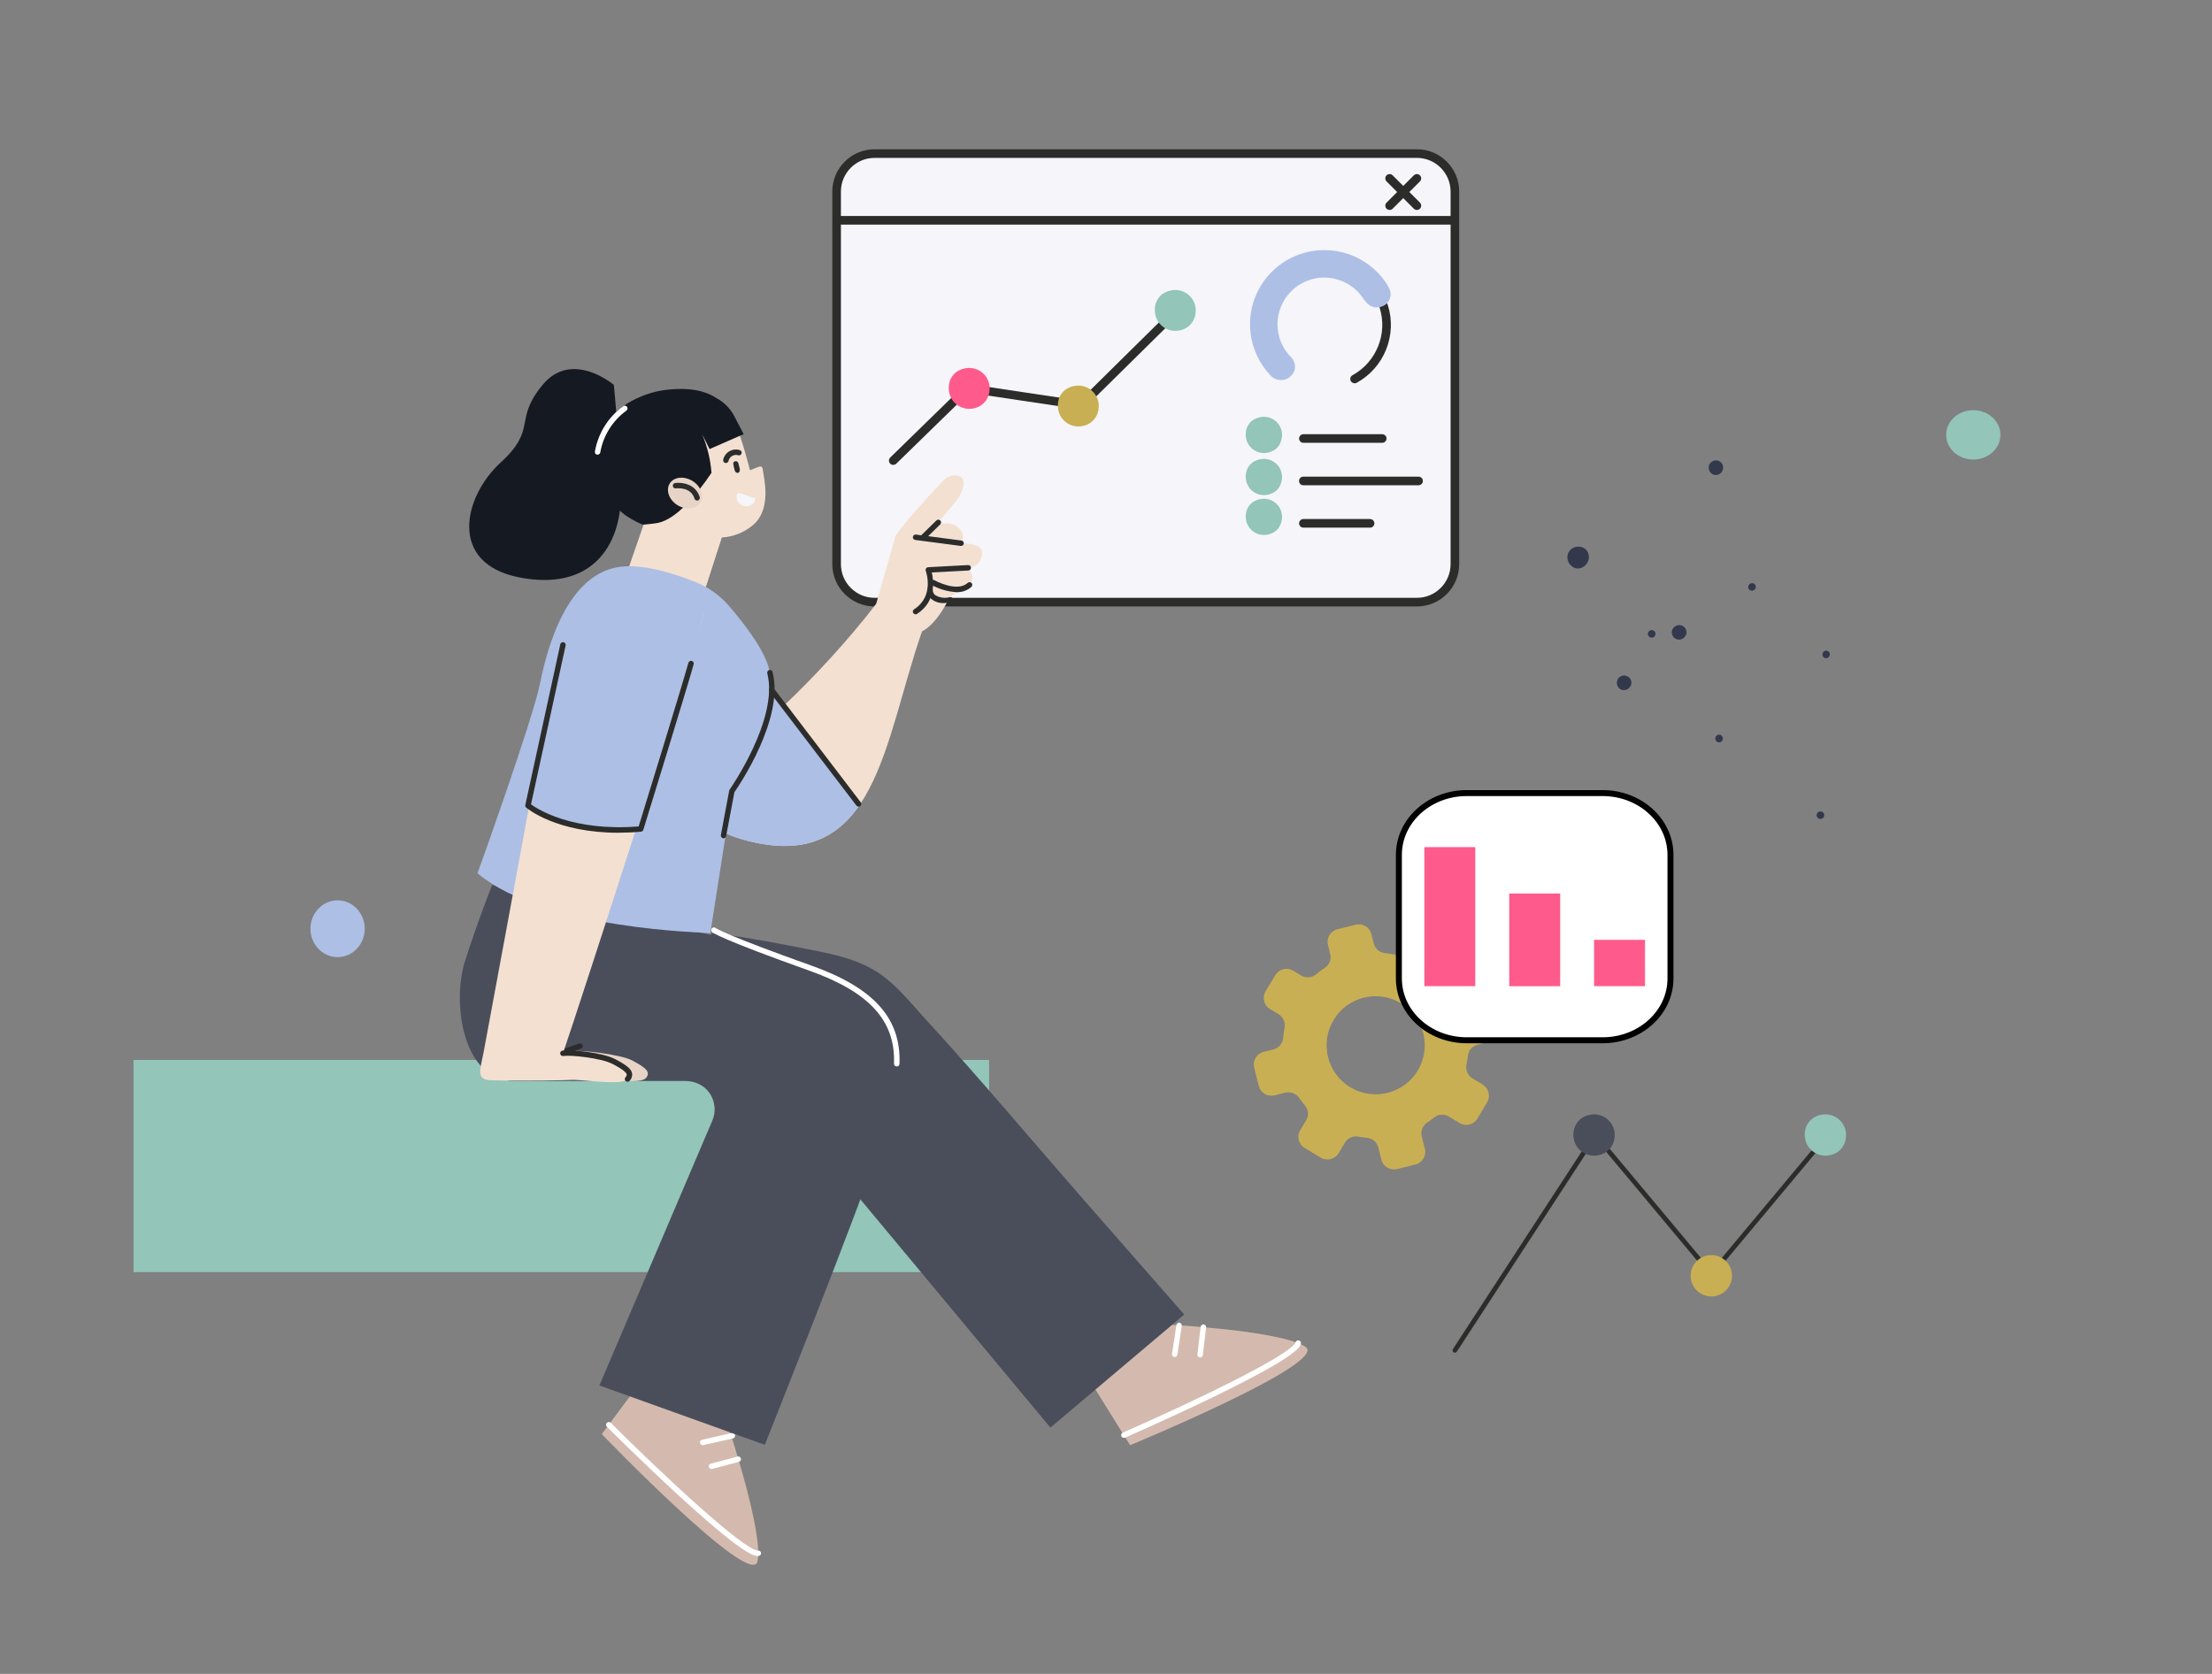 <?xml version="1.0" encoding="UTF-8"?>
<svg xmlns="http://www.w3.org/2000/svg" width="370" height="280" xmlns:xlink="http://www.w3.org/1999/xlink" viewBox="0 0 370 280">
  <rect x="0" y="0" width="370" height="280" fill="#808080" stroke="none"/>
  <defs>
    <style>
      .cls-1 {
        fill: #93c5b9;
      }

      .cls-2 {
        fill: #e7d4c6;
      }

      .cls-3 {
        mix-blend-mode: multiply;
      }

      .cls-3, .cls-4 {
        isolation: isolate;
      }

      .cls-3, .cls-5 {
        fill: #f3e0d1;
      }

      .cls-6, .cls-7 {
        fill: #fff;
      }

      .cls-8 {
        fill: #ff5a8b;
      }

      .cls-9 {
        fill: none;
      }

      .cls-10 {
        fill: #151922;
      }

      .cls-11 {
        clip-path: url(#clippath-1);
      }

      .cls-12 {
        fill: #f5f5fa;
      }

      .cls-13 {
        fill: #4a4e5b;
      }

      .cls-14 {
        clip-path: url(#clippath-3);
      }

      .cls-15 {
        fill: #c9af53;
      }

      .cls-16 {
        fill: #d4baae;
      }

      .cls-17 {
        fill: #adbfe5;
      }

      .cls-18 {
        clip-path: url(#clippath-2);
      }

      .cls-19 {
        fill: #33384d;
      }

      .cls-20 {
        clip-path: url(#clippath);
      }

      .cls-7 {
        stroke: #000;
      }

      .cls-21 {
        fill: #2c2c2b;
      }
    </style>
    <clipPath id="clippath">
      <rect class="cls-9" x="22.33" y="177.3" width="143.12" height="35.49"/>
    </clipPath>
    <clipPath id="clippath-1">
      <path class="cls-9" d="M146.55,101.05c-4.76,6.09-9.97,11.81-15.58,17.13-4.9-6.34-7.56-17.49-15.77-20.96l-14.52,6.02c11.87,26.81,12.89,34.58,24.68,37.48,21.26,5.23,22.48-16.79,28.86-35.09l-7.66-4.58Z"/>
    </clipPath>
    <clipPath id="clippath-2">
      <path class="cls-9" d="M82.32,148.02s-2.43,6.12-4.56,12.81c-2.13,6.69-.51,19.99,8.31,19.99h28.57c1.62,0,3.21.74,4.1,2.1.92,1.41,1.03,3.09.42,4.51l-18.9,44.32,27.67,9.93s16.14-40.47,18.81-49.01c4.56-14.59,6.44-24.29-10.97-30.49-14.94-5.32-16.85-5.8-16.85-5.8l-36.61-8.35Z"/>
    </clipPath>
    <clipPath id="clippath-3">
      <path class="cls-9" d="M94.17,176.18c2.96-8.6,22.22-68.27,23.54-73.52l-24.05,8.13s-3.16,13.14-4.89,22.61c-2.28,12.43-6.21,33.67-7.92,42.83-.48,2.58-1.35,4.4,1.27,4.47,5.78.15,12.22,0,13.48-.06,2.06-.09,8.4,1.02,9.36-.14.77-.93.2-1.62-2.28-2.92-2.07-1.09-7.28-1.59-8.52-1.39Z"/>
    </clipPath>
  </defs>
  <g class="cls-4">
    <g id="Layer_1" data-name="Layer 1">
      <g id="Group_472578" data-name="Group 472578">
        <path id="Path_426007" data-name="Path 426007" class="cls-15" d="M248.02,181.42l-1.69-1.01c-.8-.47-1.21-1.4-1.03-2.32.1-.49.18-.99.24-1.48.09-.9.73-1.64,1.61-1.86l1.94-.48c1.16-.29,1.87-1.47,1.58-2.63,0,0,0,0,0,0l-.76-3.05c-.29-1.17-1.47-1.87-2.64-1.58l-1.74.43c-.9.23-1.85-.15-2.35-.93-.3-.47-.63-.92-.97-1.36-.56-.71-.62-1.69-.15-2.46l.9-1.5c.62-1.03.29-2.36-.74-2.98l-2.69-1.62c-1.03-.62-2.37-.29-2.98.74l-.82,1.37c-.47.79-1.4,1.2-2.3,1.01-.59-.13-1.18-.22-1.78-.28-.91-.1-1.65-.75-1.87-1.64l-.38-1.53c-.29-1.17-1.47-1.87-2.64-1.58,0,0,0,0,0,0l-3.05.76c-1.16.29-1.87,1.47-1.58,2.63,0,0,0,0,0,0l.37,1.49c.23.89-.13,1.83-.9,2.33-.51.34-1,.7-1.47,1.1-.71.59-1.71.66-2.5.18l-1.33-.8c-1.03-.62-2.37-.28-2.98.75l-1.62,2.69c-.62,1.03-.29,2.37.74,2.98l1.41.85c.78.46,1.19,1.36,1.02,2.25-.11.57-.19,1.15-.24,1.73-.08.93-.74,1.7-1.64,1.92l-1.62.41c-1.17.29-1.88,1.47-1.58,2.64,0,0,0,0,0,0l.76,3.05c.29,1.17,1.47,1.87,2.64,1.58l1.81-.45c.89-.21,1.82.15,2.33.91.29.42.6.82.93,1.21.61.7.7,1.72.22,2.51l-.99,1.64c-.62,1.03-.29,2.37.74,2.98l2.69,1.62c1.03.62,2.37.29,2.98-.74h0l1.07-1.78c.47-.77,1.38-1.17,2.26-.99.48.09.97.16,1.45.2.91.09,1.66.75,1.88,1.64l.5,2c.29,1.17,1.47,1.87,2.64,1.58l3.05-.76c1.17-.29,1.88-1.47,1.58-2.64h0s-.51-2.04-.51-2.04c-.23-.88.13-1.81.88-2.32.4-.27.79-.55,1.17-.86.72-.57,1.72-.63,2.5-.15l1.77,1.07c1.03.62,2.37.29,2.98-.74l1.62-2.7c.62-1.03.29-2.37-.74-2.99ZM225.88,181.89c-3.89-2.34-5.14-7.38-2.81-11.27s7.38-5.14,11.27-2.81c3.89,2.34,5.14,7.38,2.81,11.26-2.33,3.89-7.38,5.14-11.27,2.81h0Z"/>
      </g>
      <g>
        <path id="Path_234687" data-name="Path 234687" class="cls-10" d="M102.69,64.39s-7.01-5.97-11.94,0c-4.93,5.97-.78,7.27-7.01,12.98-6.23,5.71-8.82,16.87,3.11,19.21,11.94,2.34,17.06-5.06,17.02-14.08-.02-5.98-1.19-18.1-1.19-18.1Z"/>
        <g class="cls-20">
          <g id="Group_267391" data-name="Group 267391">
            <rect id="Rectangle_27309" data-name="Rectangle 27309" class="cls-1" x="22.33" y="177.3" width="143.12" height="35.49"/>
          </g>
        </g>
        <g id="Group_601540" data-name="Group 601540">
          <g id="Group_601527" data-name="Group 601527">
            <g>
              <rect id="Rectangle_30371" data-name="Rectangle 30371" class="cls-12" x="139.94" y="25.69" width="103.42" height="75.03" rx="6.35" ry="6.35"/>
              <path class="cls-21" d="M237.01,101.44h-90.72c-3.9,0-7.07-3.17-7.07-7.07v-62.33c0-3.9,3.17-7.07,7.07-7.07h90.72c3.9,0,7.07,3.17,7.07,7.07v62.33c0,3.9-3.17,7.07-7.07,7.07ZM146.29,26.41c-3.1,0-5.63,2.53-5.63,5.63v62.33c0,3.1,2.53,5.63,5.63,5.63h90.72c3.1,0,5.63-2.53,5.63-5.63v-62.33c0-3.1-2.53-5.63-5.63-5.63h-90.72Z"/>
            </g>
            <rect class="cls-21" x="139.44" y="36.13" width="104.43" height="1.44"/>
          </g>
          <g id="Group_601528" data-name="Group 601528">
            <path class="cls-21" d="M237,35.12c-.18,0-.37-.07-.51-.21l-4.56-4.56c-.28-.28-.28-.74,0-1.02s.74-.28,1.02,0l4.56,4.56c.28.28.28.74,0,1.02-.14.14-.33.21-.51.21Z"/>
            <path class="cls-21" d="M232.44,35.12c-.18,0-.37-.07-.51-.21-.28-.28-.28-.74,0-1.02l4.56-4.56c.28-.28.74-.28,1.02,0s.28.74,0,1.02l-4.56,4.56c-.14.14-.33.21-.51.21Z"/>
          </g>
          <g id="Group_601533" data-name="Group 601533">
            <g id="Group_601523" data-name="Group 601523">
              <path class="cls-21" d="M231.2,74.07h-13.18c-.4,0-.72-.32-.72-.72s.32-.72.72-.72h13.18c.4,0,.72.32.72.72s-.32.72-.72.72Z"/>
              <path class="cls-21" d="M237.28,81.17h-19.27c-.4,0-.72-.32-.72-.72s.32-.72.72-.72h19.27c.4,0,.72.32.72.72s-.32.72-.72.72Z"/>
              <path class="cls-21" d="M229.17,88.26h-11.15c-.4,0-.72-.32-.72-.72s.32-.72.72-.72h11.15c.4,0,.72.32.72.72s-.32.72-.72.72Z"/>
            </g>
            <g id="Group_601532" data-name="Group 601532">
              <path id="Path_508938" data-name="Path 508938" class="cls-1" d="M208.38,86.46c0,2.13,2.2,3.74,4.45,2.71.58-.26,1.05-.74,1.31-1.32,1.26-2.79-1.54-5.48-4.33-4.01-.9.47-1.43,1.45-1.43,2.46v.16Z"/>
              <path id="Path_508937" data-name="Path 508937" class="cls-1" d="M208.38,79.79c0,2.13,2.2,3.74,4.45,2.71.58-.26,1.05-.74,1.31-1.32,1.26-2.79-1.54-5.48-4.33-4.01-.9.47-1.43,1.45-1.43,2.46v.16Z"/>
              <path id="Path_508936" data-name="Path 508936" class="cls-1" d="M208.38,72.75c0,2.13,2.2,3.74,4.45,2.71.58-.26,1.05-.74,1.31-1.32,1.26-2.79-1.54-5.48-4.33-4.01-.9.47-1.43,1.45-1.43,2.46v.16Z"/>
            </g>
          </g>
          <g id="Group_601538" data-name="Group 601538">
            <path class="cls-21" d="M226.58,64.11c-.25,0-.5-.14-.63-.37-.19-.35-.06-.79.29-.98,4-2.2,5.91-6.95,4.53-11.3-.12-.38.09-.78.47-.9.38-.12.79.09.9.47,1.59,5.01-.6,10.47-5.21,13-.11.06-.23.09-.35.09Z"/>
            <g>
              <path id="Path_309254" data-name="Path 309254" class="cls-17" d="M232.31,48.13c-.22-.43-.47-.84-.76-1.22-2.32-3.16-5.99-5.04-9.91-5.07-.52,0-1.05.02-1.57.08-6.81.8-11.69,6.96-10.89,13.77.32,2.7,1.51,5.23,3.4,7.18.93.93,2.44.94,3.37.01.11-.11.21-.23.3-.36,0-.01.02-.02.03-.04.54-.85.42-1.97-.29-2.69-3.06-3.05-3.07-8-.02-11.06,1.1-1.11,2.51-1.86,4.04-2.16,2.63-.5,5.33.37,7.18,2.29.89.93,1.35,2.33,2.79,2.54.9.13,1.79-.27,2.3-1.01.43-.69.44-1.57.03-2.27Z"/>
              <path class="cls-17" d="M221.55,42.56c-.47,0-.93.03-1.39.08-6.4.75-11.01,6.57-10.26,12.97.3,2.53,1.43,4.94,3.2,6.77.64.64,1.7.65,2.35,0,.08-.08.15-.16.21-.25.39-.6.31-1.34-.17-1.82-1.62-1.61-2.51-3.75-2.51-6.03,0-2.28.88-4.43,2.49-6.05,1.21-1.21,2.73-2.03,4.41-2.35,2.88-.54,5.81.39,7.84,2.5.29.3.53.64.78.98.55.77.92,1.25,1.6,1.35.61.08,1.24-.19,1.6-.71.27-.44.28-1.03,0-1.51l-.02-.04c-.2-.39-.43-.76-.7-1.11-2.18-2.97-5.67-4.76-9.34-4.79h-.08Z"/>
            </g>
          </g>
          <path class="cls-21" d="M149.42,77.77c-.19,0-.37-.07-.52-.22-.28-.28-.27-.74.01-1.02l12.67-12.36,19.01,2.85,15.82-15.61c.28-.28.74-.28,1.02,0,.28.28.28.74,0,1.02l-16.33,16.11-19.01-2.85-12.16,11.86c-.14.14-.32.2-.5.2Z"/>
          <path id="Path_508929" data-name="Path 508929" class="cls-15" d="M176.95,67.92c0,2.28,2.24,4.04,4.64,3.21.9-.31,1.64-1.02,1.97-1.92,1.12-3.04-1.93-5.84-4.98-4.26-1.03.54-1.63,1.65-1.63,2.81v.15Z"/>
          <path id="Path_508931" data-name="Path 508931" class="cls-1" d="M193.17,51.93c0,2.28,2.24,4.04,4.64,3.21.9-.31,1.64-1.02,1.97-1.92,1.12-3.04-1.93-5.84-4.98-4.26-1.03.54-1.63,1.65-1.63,2.81v.15Z"/>
          <path id="Path_508930" data-name="Path 508930" class="cls-8" d="M158.7,64.97c0,2.28,2.24,4.04,4.64,3.21.9-.31,1.64-1.02,1.97-1.92,1.12-3.04-1.93-5.84-4.98-4.26-1.03.54-1.63,1.65-1.63,2.81v.15Z"/>
        </g>
        <g>
          <path id="Path_231897" data-name="Path 231897" class="cls-10" d="M122.73,69.43c-.67-1.19-1.65-2.16-2.85-2.81-.37-.25-.76-.47-1.17-.65-.41-.18-.84-.34-1.27-.46-.22-.06-.44-.12-.67-.17-.46-.1-.93-.17-1.4-.21-.48-.05-.97-.07-1.47-.07s-1.01.02-1.53.06c-.26.02-.52.04-.78.07-.2.02-.4.05-.61.08-.07.01-.14.02-.21.04-.13.02-.26.04-.39.07-.09.02-.18.04-.26.05-.11.02-.22.04-.34.07s-.21.05-.31.08-.19.05-.28.07c-.11.03-.23.07-.34.1-.08.02-.16.05-.24.07-.12.04-.25.08-.37.12-.07.02-.14.05-.21.07-.13.05-.26.1-.39.15-.06.02-.12.04-.18.07-.14.06-.28.12-.42.18l-.14.06c-.15.07-.29.13-.44.2l-.11.05c-.15.08-.31.15-.46.23l-.08.04c-.16.09-.31.17-.47.26l-.05.03c-.16.09-.32.19-.48.29-.2.13-.36.23-.51.35-3.07,2.17-5.1,5.44-4.74,9.27.08.67.2,1.33.36,1.98.03.11.06.23.1.34.01.05.03.09.04.14.03.1.06.19.1.29.03.08.05.16.08.24.03.1.07.19.11.28s.06.16.1.24.08.18.12.28.08.17.11.25.08.17.12.26c.08.16.15.31.24.46.04.07.08.14.12.21.05.1.11.19.16.29.04.07.09.15.13.22.06.09.11.18.17.27.05.07.09.14.14.21.06.1.13.19.2.29.04.06.08.12.13.18.11.15.22.29.34.44.02.03.05.06.07.09.1.12.19.24.3.35.04.05.09.1.13.15.08.09.17.19.26.28l.14.15c.09.09.19.18.28.27l.13.12c.14.13.28.25.42.37.23.19.47.37.72.53.21.14.44.28.67.42.48.28.97.53,1.47.76.12.06.25.12.38.16,3.27,1.04,9.01-2.83,12.35-7.79,0-2.85,4.05-7.05,4.05-7.05l.59-.23s-1.23-2.41-1.66-3.2Z"/>
          <path id="Path_234482" data-name="Path 234482" class="cls-5" d="M127.62,78.73c-.12-1.14-.53-.67-2.17-.07-.06-.24-.79-3.17-1.68-5.77l-5.08,2.23-1.25-2.5c.87,2.06,1.4,4.24,1.57,6.47-2.54,3.78-5.86,7.69-8.91,8.37-.59.13-2.45.3-2.45.3l-3.74,10.81,13.14,2.7,3.66-11.36c1.96-.11,3.83-.86,5.32-2.14,3.12-2.75,1.7-7.93,1.59-9.06Z"/>
          <path id="Path_234511" data-name="Path 234511" class="cls-16" d="M195.97,221.61s18.47,1,22.41,3.69c3.95,2.69-29.35,16.44-29.35,16.44l-5.94-9.54,12.88-10.59Z"/>
          <path id="Path_234512" data-name="Path 234512" class="cls-6" d="M187.99,240.52c-.25,0-.46-.2-.46-.46,0-.18.11-.35.28-.42,10.8-4.71,28.2-12.98,28.91-15.13.08-.24.34-.36.58-.28.23.08.36.33.29.57-.19.59-.71,2.15-15.2,9.15-7.09,3.42-14.14,6.5-14.21,6.53-.06.03-.12.04-.18.04Z"/>
          <path id="Path_234513" data-name="Path 234513" class="cls-6" d="M196.49,226.99s-.05,0-.07,0c-.25-.04-.42-.27-.38-.52l.74-4.85c.05-.25.3-.4.54-.35.22.05.38.26.36.48l-.74,4.85c-.03.22-.22.39-.45.39Z"/>
          <path id="Path_234514" data-name="Path 234514" class="cls-6" d="M200.74,227.06c-.26,0-.46-.22-.45-.48,0,0,0-.02,0-.03l.54-4.61c.03-.25.26-.43.51-.4s.43.26.4.51l-.54,4.61c-.03.23-.22.41-.46.4Z"/>
          <path id="Path_234484" data-name="Path 234484" class="cls-13" d="M150.94,166.19c-1-1.06-2.09-2.04-3.25-2.93-2.96-2.22-6.65-3.29-10.23-4.02-15.54-3.15-18.51-3.12-18.51-3.12l.39,24.56c2.59-.37,5,1.43,5.37,4.03.09.63.05,1.28-.11,1.9,4.22,1.56,8.53,2.83,12.92,3.83-.31.76-.34,1.61-.09,2.39l38.27,45.97,22.39-18.91-16.61-18.96c-8.82-10.07-17.42-20.37-26.47-30.23-1.36-1.49-2.67-3.05-4.07-4.5Z"/>
          <g class="cls-11">
            <g id="Group_266110" data-name="Group 266110">
              <path id="Path_231898" data-name="Path 231898" class="cls-5" d="M146.55,101.05c-4.76,6.09-9.97,11.81-15.58,17.13-4.9-6.34-7.56-17.49-15.77-20.96l-14.52,6.02c11.87,26.81,12.89,34.58,24.68,37.48,21.26,5.23,22.48-16.79,28.86-35.09l-7.66-4.58Z"/>
            </g>
          </g>
          <path id="Path_234516" data-name="Path 234516" class="cls-16" d="M121.93,238.99s5.83,17.55,4.77,22.2c-1.06,4.65-26.04-21.3-26.04-21.3l4.83-6.49,16.44,5.59Z"/>
          <path id="Path_234517" data-name="Path 234517" class="cls-6" d="M126.74,260.28c-.73,0-2.85-.55-13.95-10.8-5.78-5.34-11.23-10.78-11.28-10.83-.18-.18-.18-.47,0-.65.18-.18.47-.18.65,0,0,0,0,0,0,0,8.3,8.29,22.27,21.37,24.63,21.37.26-.03.49.16.51.42,0,0,0,0,0,.01.01.25-.18.47-.43.48,0,0,0,0,0,0-.04,0-.08,0-.13,0Z"/>
          <path id="Path_234518" data-name="Path 234518" class="cls-6" d="M117.53,241.73c-.25,0-.45-.21-.45-.46,0-.21.15-.39.35-.44l5-1.13c.25-.05.49.12.53.37.04.23-.1.46-.33.53l-5,1.13s-.07.01-.1,0Z"/>
          <path id="Path_234519" data-name="Path 234519" class="cls-6" d="M119.02,245.72c-.25,0-.46-.19-.47-.44,0-.22.14-.4.35-.45l4.48-1.19c.25-.06.49.09.55.34.06.24-.08.47-.32.54l-4.48,1.19s-.08.02-.12.02Z"/>
          <g class="cls-18">
            <g id="Group_267392" data-name="Group 267392">
              <path id="Path_234487" data-name="Path 234487" class="cls-13" d="M82.32,148.02s-2.43,6.12-4.56,12.81c-2.13,6.69-.51,19.99,8.31,19.99h28.57c1.63,0,3.21.74,4.1,2.1.92,1.41,1.02,3.09.42,4.51l-18.9,44.32,27.67,9.93s16.14-40.47,18.81-49.01c4.56-14.59,6.44-24.29-10.97-30.49-14.94-5.32-16.85-5.8-16.85-5.8l-36.61-8.35Z"/>
            </g>
          </g>
          <path id="Path_234489" data-name="Path 234489" class="cls-21" d="M123.69,78.21c-.06-.25-.11-.51-.2-.75-.06-.22-.28-.36-.51-.31-.03,0-.06.02-.09.04-.13.03-.23.15-.23.29,0,.05,0,.11,0,.16.03.25.1.51.16.75.06.27.09.49.34.66.17.1.4.05.51-.11.11-.23.12-.5.01-.73Z"/>
          <path id="Path_234490" data-name="Path 234490" class="cls-12" d="M126.02,83.22c.22.05.36.27.31.49,0,.04-.02.08-.05.12-.39.72-1.25,1.04-2.02.76-.72-.28-1.15-1.02-1.05-1.78.03-.22.24-.37.46-.34.03,0,.07.01.1.03l2.24.73Z"/>
          <path id="Path_234491" data-name="Path 234491" class="cls-21" d="M121.42,77.46c-.25,0-.46-.21-.46-.46,0-.04,0-.07.01-.11.26-1.18,1.43-1.91,2.6-1.65.05.01.1.02.15.04.24.06.39.31.33.55-.06.24-.31.39-.55.33-.68-.22-1.4.16-1.61.83-.01.04-.02.08-.03.12-.05.2-.24.35-.45.34Z"/>
          <path id="Path_231896" data-name="Path 231896" class="cls-17" d="M90.33,114.31c1.52-7.62,5.17-18.57,13.58-19.52,3.98-.45,9.22,1.28,12.54,2.62,2.11.85,3.99,2.2,5.47,3.92,2.53,2.93,6.33,7.81,6.86,11.19.66,4.2-5.66,16.04-5.66,16.04l-4.31,27.56c-.88-.22-27.39-.45-38.94-10.04,0,0,9.24-25.65,10.46-31.77Z"/>
          <path id="Path_234492" data-name="Path 234492" class="cls-2" d="M116.95,84.31c-.88.98-2.65.98-3.96-.04-1.31-1.02-1.65-2.67-.78-3.65.88-.98,2.65-.95,3.96.07s1.66,2.64.78,3.62Z"/>
          <path id="Path_234493" data-name="Path 234493" class="cls-21" d="M116.61,83.73c-.2,0-.38-.13-.44-.32-.61-2.04-3.04-1.73-3.15-1.71-.25.01-.47-.18-.48-.43-.01-.22.14-.42.35-.47,1.14-.16,3.47.12,4.15,2.35.07.24-.07.49-.31.57-.04.01-.08.02-.13.01Z"/>
          <path id="Path_233305" data-name="Path 233305" class="cls-17" d="M125.35,140.73c4.31,1.06,7.8,1,10.67.08.05-.02.08-.03.1-.03,1.05-.37,2.05-.85,3-1.43,1.79-1.19,3.32-2.71,4.52-4.49-.14-.15-.28-.28-.28-.28l-12.4-16.39c-.21-.27-.4-.54-.6-.82-.05-.07-.1-.14-.15-.21-.39-.57-.77-1.16-1.14-1.78-.05-.08-.09-.15-.14-.23-.37-.63-.73-1.27-1.09-1.93-.05-.08-.09-.17-.14-.25-.37-.69-.74-1.38-1.11-2.09-.21-.39-.41-.79-.62-1.18-.27-.51-.54-1.02-.81-1.53-.14-.26-.29-.53-.43-.79-.16-.28-.32-.56-.48-.84-.05-.09-.1-.18-.15-.26-.12-.2-.23-.4-.35-.6-.06-.1-.12-.2-.18-.3-.12-.19-.24-.39-.36-.58-.06-.09-.11-.18-.17-.26-.18-.28-.36-.55-.54-.82-.15-.21-.29-.42-.44-.62-.04-.06-.09-.12-.13-.18-.11-.15-.22-.3-.34-.44l-.14-.18c-.15-.2-.31-.39-.47-.58-.16-.19-.33-.38-.49-.56-.05-.05-.1-.11-.15-.16-.12-.13-.25-.27-.38-.4-.05-.05-.1-.11-.15-.16-.35-.35-.71-.68-1.08-1-.05-.05-.11-.09-.17-.14-.14-.12-.28-.23-.43-.34l-.17-.13c-.39-.29-.8-.56-1.22-.81l-.19-.11c-.16-.09-.32-.18-.48-.26l-.2-.1c-.22-.11-.45-.22-.68-.31l-3.93,1.63-5.82,2.41-4.78,1.98c11.86,26.82,12.88,34.58,24.67,37.48Z"/>
          <path id="Path_234494" data-name="Path 234494" class="cls-21" d="M121.03,140.22s-.06,0-.08,0c-.25-.05-.41-.28-.37-.53,0,0,0,0,0,0l1.39-7.43c.01-.06.04-.13.08-.18.08-.12,8.25-11.84,6.3-19.43-.07-.24.06-.5.3-.57s.5.06.57.3c0,.01,0,.02,0,.04,2,7.74-5.57,18.94-6.38,20.1l-1.38,7.33c-.04.22-.23.37-.45.38Z"/>
          <path id="Path_234495" data-name="Path 234495" class="cls-3" d="M120.71,89.95h-4.65c-.45,0-.82.36-.82.82,0,.11.02.21.06.31l2.79,6.97,2.62-8.1Z"/>
          <path id="Path_234496" data-name="Path 234496" class="cls-21" d="M143.61,134.93c-.14,0-.27-.07-.36-.18l-14.53-19.04c-.15-.2-.11-.49.09-.64s.49-.11.64.09l14.52,19.04c.15.2.11.49-.09.64-.08.06-.17.09-.27.09h0Z"/>
          <path id="Path_233306" data-name="Path 233306" class="cls-6" d="M99.96,76.06s-.04,0-.06,0c-.25-.03-.43-.26-.39-.51.52-3.06,2.23-5.8,4.75-7.61.21-.14.49-.09.63.12s.09.49-.12.63h0c-2.3,1.68-3.86,4.17-4.36,6.97-.03.22-.22.39-.45.39Z"/>
          <path id="Path_234497" data-name="Path 234497" class="cls-2" d="M105.78,177.4c-2.07-1.08-8.86-1.79-10.09-1.59-.66.04-.48,1.23-1.52,1.82-1.46.78-2.79,1.77-3.96,2.94,4.45.06,7.41-.06,8.48-.11,2.06-.09,8.4,1.02,9.36-.14.77-.93.2-1.62-2.28-2.92Z"/>
          <path id="Path_234498" data-name="Path 234498" class="cls-6" d="M150,178.39c-.25,0-.46-.21-.46-.46,0,0,0,0,0-.01.26-7.18-4.11-11.98-14.18-15.56-14.6-5.2-16.12-6.33-16.24-6.44-.19-.17-.2-.46-.03-.64.16-.18.43-.2.62-.05.09.07,1.83,1.24,15.96,6.27,10.51,3.74,15.07,8.82,14.79,16.46-.01.24-.21.43-.45.43Z"/>
          <path id="Path_234499" data-name="Path 234499" class="cls-5" d="M146.54,101.06s2.9-10.21,3.25-11.32c.35-1.11,7.55-9.02,8.26-9.57.74-.68,1.81-.83,2.71-.38.82.57.36,2.6-.96,4.16-1.32,1.56-3.23,3.88-3.23,3.88,0,0,2.28-.9,3.72.44.84.6,1.04,1.75.47,2.6,0,0,3.22-.02,3.46,1.26.23,1.32-.66,2.58-1.98,2.81-.1.02-.2.03-.3.03,0,0,1.86,2.18-.58,3.47l-2.44,1.29s-1.95,4.48-4.72,5.9l-3.21,4.57-6.45-6.41,2-2.75Z"/>
          <path id="Path_234500" data-name="Path 234500" class="cls-21" d="M160.78,91.32s-.04,0-.06,0l-7.63-1c-.25-.03-.43-.26-.39-.51s.26-.43.51-.39h0l7.63,1c.25.05.41.28.37.53-.04.21-.21.36-.42.37Z"/>
          <path id="Path_234501" data-name="Path 234501" class="cls-21" d="M153.15,102.76c-.25,0-.46-.21-.46-.46,0-.15.08-.3.21-.38,3.44-2.22,2.01-6.26,1.95-6.43-.09-.24.03-.5.27-.58.04-.02.09-.03.13-.03l6.67-.36c.25-.02.47.16.49.42s-.16.47-.42.49c0,0-.02,0-.03,0l-6.1.33c.32,1.37.75,4.86-2.47,6.93-.07.05-.16.07-.25.07Z"/>
          <path id="Path_234502" data-name="Path 234502" class="cls-21" d="M157.94,100.87c-.8.06-1.58-.2-2.2-.71-.42-.41-.65-.98-.63-1.56.02-.25.24-.44.49-.42.25.02.44.24.42.49,0,.32.13.62.36.84.74.47,1.64.61,2.48.38.25-.06.49.1.55.34.06.25-.1.49-.34.55-.03,0-.05,0-.08.01-.35.05-.7.08-1.05.08Z"/>
          <path id="Path_234503" data-name="Path 234503" class="cls-21" d="M154.41,90.33c-.25,0-.46-.2-.46-.46,0-.12.05-.24.14-.33l2.54-2.48c.18-.18.47-.17.65,0,.18.18.17.47,0,.65l-2.54,2.48c-.09.08-.2.13-.32.13Z"/>
          <path id="Path_234504" data-name="Path 234504" class="cls-21" d="M90.99,177.58c-.25,0-.46-.21-.46-.46,0-.19.12-.36.3-.43l6.03-2.13c.23-.09.5.02.59.25s-.02.5-.25.59c-.01,0-.02,0-.04.01l-6.03,2.13s-.1.03-.15.03Z"/>
          <path id="Path_234505" data-name="Path 234505" class="cls-21" d="M160.01,99.05c-1.46-.08-2.89-.49-4.17-1.2-.22-.12-.3-.4-.18-.62s.4-.3.62-.18c.04.02,3.82,2.1,5.58.45.18-.17.47-.16.65.02.17.18.16.47-.02.65-.68.6-1.57.92-2.48.88Z"/>
          <g class="cls-14">
            <g id="Group_267387" data-name="Group 267387">
              <path id="Path_233307" data-name="Path 233307" class="cls-5" d="M94.17,176.18c2.96-8.6,22.22-68.27,23.54-73.52l-24.05,8.13s-3.16,13.14-4.89,22.61c-2.28,12.43-6.21,33.67-7.92,42.83-.48,2.58-1.35,4.4,1.27,4.47,5.78.15,12.22,0,13.48-.06,2.06-.09,8.4,1.02,9.36-.14.77-.93.2-1.62-2.28-2.92-2.07-1.08-7.28-1.59-8.52-1.39Z"/>
            </g>
          </g>
          <path id="Path_234479" data-name="Path 234479" class="cls-17" d="M96.07,99.78s-5.38,22.69-7.14,32.15c-.08.44-.5,2.29-.61,2.81,5.82,2.99,12.34,4.35,18.86,3.94,0,0,9.34-31.29,10.53-36.02l-21.64-2.88Z"/>
          <path id="Path_234480" data-name="Path 234480" class="cls-21" d="M103.49,139.3c-10.41,0-15.25-4.02-15.47-4.21-.13-.11-.19-.28-.15-.44l5.85-26.87c.05-.25.3-.4.54-.35.25.05.4.3.35.54l-5.79,26.58c1.15.83,6.96,4.56,18.01,3.69.85-2.75,7.31-23.7,8.32-27.37.07-.24.32-.39.56-.32.24.07.39.32.32.56-1.08,3.91-8.35,27.45-8.42,27.69-.06.18-.21.3-.4.32-1.31.12-2.55.17-3.72.17Z"/>
          <path id="Path_234506" data-name="Path 234506" class="cls-21" d="M104.97,180.95c-.25,0-.46-.2-.46-.45,0-.11.04-.21.11-.29.25-.3.22-.44.21-.49-.11-.56-1.74-1.42-2.35-1.74-1.97-1.03-7.09-1.53-8.23-1.34-.25.05-.49-.11-.54-.36-.05-.25.11-.49.36-.54,0,0,.02,0,.03,0,1.29-.21,6.61.28,8.81,1.43,1.91,1,2.67,1.64,2.82,2.36.07.46-.08.92-.4,1.25-.09.1-.22.16-.35.16Z"/>
        </g>
      </g>
      <g id="Group_603179" data-name="Group 603179">
        <path id="Rectangle_27361-2" data-name="Rectangle 27361-2" class="cls-7" d="M245.35,132.66h22.71c6.27,0,11.36,4.63,11.36,10.34v20.67c0,5.71-5.08,10.34-11.36,10.34h-22.71c-6.27,0-11.36-4.63-11.36-10.34v-20.67c0-5.71,5.08-10.34,11.36-10.34Z"/>
        <g id="Group_603178" data-name="Group 603178">
          <rect id="Rectangle_27362" data-name="Rectangle 27362" class="cls-8" x="252.45" y="149.46" width="8.52" height="15.51"/>
          <rect id="Rectangle_27363" data-name="Rectangle 27363" class="cls-8" x="238.25" y="141.7" width="8.52" height="23.26"/>
          <rect id="Rectangle_27364" data-name="Rectangle 27364" class="cls-8" x="266.64" y="157.21" width="8.52" height="7.75"/>
        </g>
      </g>
      <g id="Group_601636" data-name="Group 601636">
        <g id="Group_598248" data-name="Group 598248">
          <path id="Path_505586" data-name="Path 505586" class="cls-19" d="M292.88,98.8c-.33-.1-.53-.44-.43-.78.09-.33.44-.53.77-.46.33.09.55.42.46.76,0,0,0,0-.01.02-.1.34-.44.53-.78.45h0Z"/>
        </g>
        <g id="Group_598249" data-name="Group 598249">
          <path id="Path_505587" data-name="Path 505587" class="cls-19" d="M305.17,110.04c-.31-.16-.42-.56-.26-.87.15-.29.51-.41.8-.28.32.16.46.53.3.85h0c-.04.08-.09.15-.15.21-.06.05-.14.1-.22.12-.16.05-.34.04-.48-.03h0Z"/>
        </g>
        <g id="Group_598250" data-name="Group 598250">
          <path id="Path_505588" data-name="Path 505588" class="cls-19" d="M275.9,106.54c-.29-.21-.34-.6-.13-.89.21-.29.6-.34.89-.13s.34.6.13.89c-.21.29-.6.34-.89.13Z"/>
        </g>
        <g id="Group_598251" data-name="Group 598251">
          <path id="Path_505589" data-name="Path 505589" class="cls-19" d="M304.04,136.79c-.24-.26-.22-.65.03-.89.25-.23.65-.22.89.02s.24.64,0,.89h-.02c-.26.25-.66.24-.91-.02h0Z"/>
        </g>
        <g id="Group_598252" data-name="Group 598252">
          <path id="Path_505590" data-name="Path 505590" class="cls-19" d="M287.01,123.88c-.09-.14-.11-.31-.08-.48.01-.08.05-.15.1-.22s.11-.12.18-.18c.28-.19.68-.12.87.18h0c.19.29.11.69-.18.89h0c-.07.05-.16.08-.24.1s-.16,0-.25-.01c-.16-.03-.3-.14-.4-.28h0Z"/>
        </g>
        <g id="Group_598253" data-name="Group 598253">
          <path id="Path_505591" data-name="Path 505591" class="cls-19" d="M286.75,79.44c-.31-.08-.57-.27-.75-.55-.09-.13-.14-.28-.17-.43-.02-.12-.02-.24,0-.35,0-.04.01-.08,0-.12.06-.31.24-.58.5-.76s.58-.26.91-.2.6.23.78.5c.19.28.24.62.18.95,0,.05-.02.09-.03.12s-.04.08-.05.12c-.03.08-.07.15-.12.22-.1.13-.21.24-.34.33-.27.18-.6.23-.92.15h.02Z"/>
        </g>
        <g id="Group_598254" data-name="Group 598254">
          <path id="Path_505592" data-name="Path 505592" class="cls-19" d="M280.13,106.77c-.13-.1-.24-.22-.31-.36-.08-.14-.13-.28-.16-.45-.05-.31.02-.63.21-.88.05-.07.11-.12.16-.18l.19-.14c.13-.1.28-.14.43-.17.32-.07.64,0,.91.18.27.18.46.46.51.77.03.16.03.32,0,.48-.01.08-.05.16-.08.23-.18.38-.53.66-.95.73-.15.03-.31.02-.47-.02s-.31-.11-.43-.21h-.02Z"/>
        </g>
        <g id="Group_598255" data-name="Group 598255">
          <path id="Path_505593" data-name="Path 505593" class="cls-19" d="M270.59,114.81c-.15-.29-.18-.61-.1-.92.04-.15.11-.28.2-.41s.22-.24.35-.32c.27-.16.59-.21.9-.13s.58.27.76.53c.18.27.23.6.16.92-.08.32-.3.59-.58.77-.14.09-.3.14-.48.18-.16.02-.32,0-.48-.03-.32-.08-.58-.3-.72-.58h0Z"/>
        </g>
        <g id="Group_598256" data-name="Group 598256">
          <path id="Path_505594" data-name="Path 505594" class="cls-19" d="M263.06,94.82c-.4-.25-.69-.65-.82-1.11-.07-.22-.08-.44-.06-.66s.08-.44.18-.64c.05-.1.12-.2.19-.29s.14-.17.23-.24c.17-.15.37-.26.57-.33.21-.08.44-.12.68-.12.24,0,.48.05.7.14s.43.23.59.4.29.38.36.61c.08.24.11.48.09.72,0,.13-.03.26-.07.38-.03.12-.09.25-.15.37-.12.23-.29.44-.48.62-.2.15-.41.27-.64.35-.46.15-.96.08-1.36-.17v-.02Z"/>
        </g>
      </g>
      <path id="Path_426246" data-name="Path 426246" class="cls-1" d="M334.61,72.74c0,2.28-2.03,4.13-4.54,4.13s-4.54-1.85-4.54-4.13c0-2.28,2.03-4.13,4.54-4.13s4.54,1.85,4.54,4.13h0Z"/>
      <path id="Path_425964" data-name="Path 425964" class="cls-17" d="M61.01,155.35c0,2.62-2.03,4.75-4.54,4.75s-4.54-2.13-4.54-4.75,2.03-4.75,4.54-4.75,4.54,2.13,4.54,4.75h0Z"/>
      <g id="Group_267393" data-name="Group 267393">
        <path id="Path_188141" data-name="Path 188141" class="cls-21" d="M243.36,226.27c.13,0,.25-.07.33-.18l23.18-35.57,19.09,22.85c.15.16.4.18.57.03.01,0,.02-.02.03-.03l19.42-23.26c.14-.16.12-.41-.05-.55-.16-.14-.41-.12-.55.05h0l-19.12,22.9-19.13-22.9c-.14-.16-.38-.19-.55-.05-.03.02-.05.05-.08.09l-23.47,36.01c-.12.18-.07.42.11.54,0,0,0,0,0,0,.06.04.14.06.21.06Z"/>
        <path id="Path_188142" data-name="Path 188142" class="cls-13" d="M263.18,189.86c0,2.38,2.41,4.2,4.93,3.15.77-.32,1.38-.95,1.7-1.72,1.25-3.07-1.75-5.96-4.82-4.5-1.12.53-1.8,1.7-1.8,2.94v.13Z"/>
        <path id="Path_188143" data-name="Path 188143" class="cls-1" d="M301.88,189.86c0,2.38,2.41,4.2,4.93,3.15.77-.32,1.38-.95,1.7-1.72,1.25-3.07-1.76-5.96-4.83-4.5-1.12.53-1.8,1.7-1.8,2.94v.13Z"/>
        <path id="Path_188144" data-name="Path 188144" class="cls-15" d="M282.79,213.4c0,1.91,1.55,3.46,3.46,3.46,1.91,0,3.46-1.55,3.46-3.46s-1.55-3.46-3.46-3.46-3.46,1.55-3.46,3.46h0Z"/>
      </g>
    </g>
  </g>
</svg>